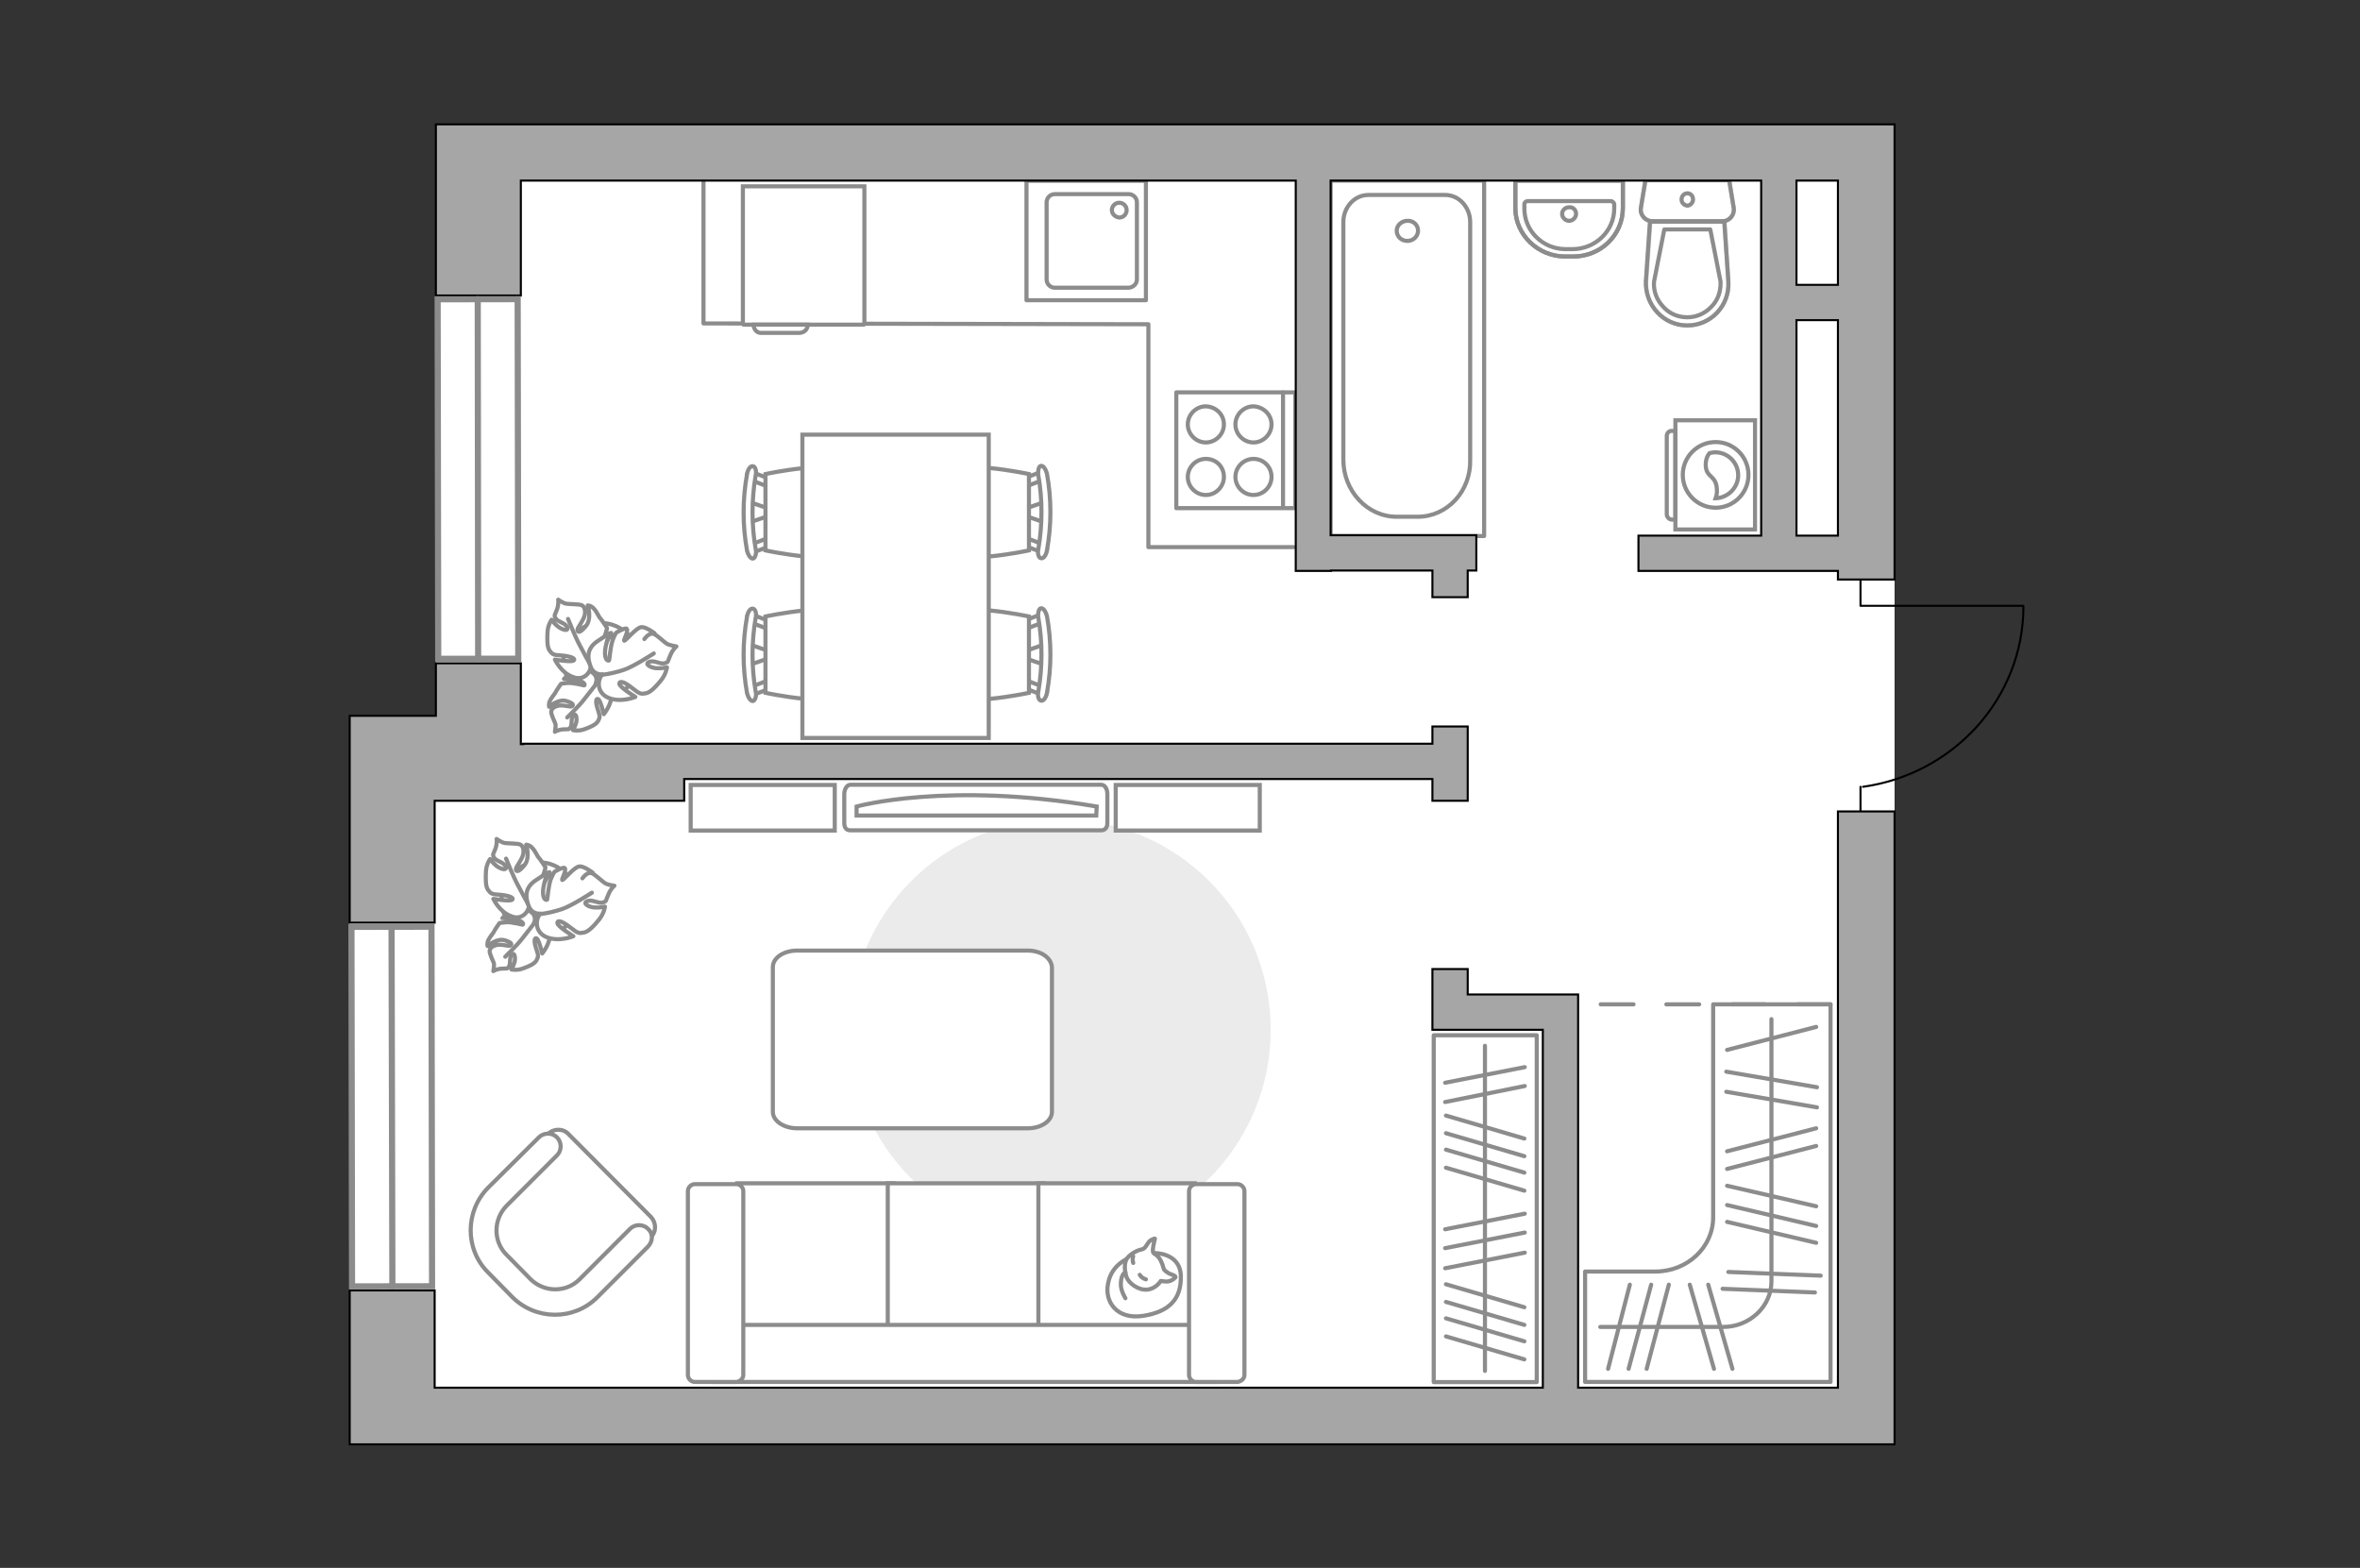 <?xml version="1.0" encoding="utf-8"?>
<!-- Generator: Adobe Illustrator 27.0.0, SVG Export Plug-In . SVG Version: 6.00 Build 0)  -->
<svg version="1.1" xmlns="http://www.w3.org/2000/svg" xmlns:xlink="http://www.w3.org/1999/xlink" x="0px" y="0px"
	 viewBox="0 0 575 382" style="enable-background:new 0 0 575 382;" xml:space="preserve">
<rect x="0" y="0" width="575" height="382" fill="#333333" stroke="none"/>
<style type="text/css">
	.st0{fill:#FFFFFF;}
	.st1{fill:#EBEBEB;}
	.st2{fill:#FFFFFF;stroke:#8C8C8C;stroke-miterlimit:10;}
	.st3{fill:#FFFFFF;stroke:#8C8C8C;stroke-linecap:round;stroke-linejoin:round;stroke-miterlimit:10;}
	.st4{fill:none;stroke:#8C8C8C;stroke-linecap:round;stroke-linejoin:round;stroke-miterlimit:10;}
	.st5{fill-rule:evenodd;clip-rule:evenodd;fill:#FFFFFF;fill-opacity:0.1;stroke:#8C8C8C;stroke-miterlimit:10;}
	.st6{fill:none;stroke:#000000;stroke-width:0.5;stroke-linecap:round;stroke-linejoin:round;stroke-miterlimit:10;}
	.st7{opacity:0.5;}
	.st8{fill:#A6A6A6;stroke:#000000;stroke-width:0.5;stroke-miterlimit:10;}
	.st9{fill:none;stroke:#8C8C8C;stroke-linecap:round;stroke-linejoin:round;stroke-miterlimit:10;stroke-dasharray:8;}
	.st10{fill:#FFFFFF;stroke:#8C8C8C;stroke-width:1.5;stroke-linecap:round;stroke-miterlimit:10;}
</style>
<g id="bg_1_">
	<polygon class="st0" points="106.2,30.3 106.2,174.4 85.2,174.4 85.2,351.9 106.2,351.9 225.3,351.9 461.6,351.9 461.6,30.3 	"/>
</g>
<g id="furniture_1_">
	<path id="Vector_51_00000114061000230333471390000018137739715384032959_" class="st1" d="M258.3,199.6c-28.3,0-51.3,23-51.3,51.3
		c0,28.3,23,51.3,51.3,51.3c28.3,0,51.3-23,51.3-51.3C309.6,222.5,286.6,199.6,258.3,199.6z"/>
	<g>
		<path id="Vector_37_00000002369279195738690010000003803895533340023738_" class="st2" d="M158.6,296.5l-20.1-20.2
			c-1.3-1.4-3.6-1.4-5,0l-14,13.9c-5.1,5-5.1,13.3-0.1,18.4l6.7,6.7c5,5.1,13.3,5.1,18.4,0.1l14-13.9
			C160,300.1,159.9,297.9,158.6,296.5z"/>
		<path id="Vector_38_00000164487341687536032460000004787403619742999464_" class="st2" d="M157.9,299.4c-1.2-1.2-3.2-1.2-4.4,0
			l-12.3,12.3c-3.3,3.3-8.6,3.2-11.9,0l-5.9-6c-3.3-3.3-3.2-8.6,0-11.9l12.3-12.3c1.2-1.2,1.2-3.2,0-4.4c-1.2-1.2-3.2-1.2-4.4,0
			L119,289.3c-5.7,5.7-5.8,15-0.1,20.7l5.9,6c5.7,5.7,15,5.8,20.7,0.1l12.3-12.3C159.1,302.5,159.2,300.6,157.9,299.4z"/>
	</g>
	<path id="Vector_84_00000181786996363031775750000007938474957567371946_" class="st3" d="M250.4,231.6h-56.2c-3.3,0-5.9,1.8-5.9,4
		v35.3c0,2.2,2.7,4,5.9,4h56.2c3.3,0,5.9-1.8,5.9-4v-35.3C256.1,233.4,253.7,231.6,250.4,231.6z"/>
	<g>
		<path id="Vector_54_00000170242021471495008290000010912989362990387626_" class="st2" d="M179.6,336.6h38.1v-48.3h-38.1V336.6z"
			/>
		<path id="Vector_55_00000005230038924366216790000002411644078464046525_" class="st2" d="M216.3,336.6h38.1v-48.3h-38.1V336.6z"
			/>
		<path id="Vector_56_00000036216721348872352500000011225713146989352868_" class="st2" d="M253,336.6h38.1v-48.3H253V336.6z"/>
		<path id="Vector_57_00000067928531894987126360000008578475794663127742_" class="st2" d="M177.6,322.8l-3.6,13.9h122.4v-13.9
			H177.6z"/>
		<path id="Vector_58_00000017518495362692584720000016540358079687929751_" class="st2" d="M181.1,335v-44.8c0-0.9-0.8-1.7-1.7-1.7
			h-10.1c-0.9,0-1.7,0.8-1.7,1.7V335c0,0.9,0.8,1.7,1.7,1.7h10.1C180.3,336.6,181.1,335.9,181.1,335z"/>
		<path id="Vector_59_00000114052400986092250190000004471402163543058105_" class="st2" d="M303.2,335v-44.8c0-0.9-0.8-1.7-1.7-1.7
			h-10.1c-0.9,0-1.7,0.8-1.7,1.7V335c0,0.9,0.8,1.7,1.7,1.7h10.1C302.4,336.6,303.2,335.9,303.2,335z"/>
		<g>
			<path class="st3" d="M281.2,305.3c0,0,6.2-0.2,6.5,5.4c0.2,5.7-2.7,8.9-9.2,9.9c-6.5,1-9.5-3.6-8.5-8
				C270.8,308.2,275,305.3,281.2,305.3z"/>
			<path class="st3" d="M283.6,309.3c0,0,0.6,0.8,1.8,1.2c1.2,0.4,1,0.7,1,0.7s-1.1,1.3-2.7,1c-0.9-0.1-0.9-0.1-0.9-0.1
				s-1.1,1.9-3.3,2.1c-2.2,0.2-4.5-1.6-5-3c-0.5-1.4-0.7-3.4,0.1-4.6c0.8-1.1,2.5-2,3.6-2.2c1.1-0.2,1.3-1.8,2.3-2.3
				c1-0.5,0.9-0.3,0.9-0.3s-0.8,2.9-0.4,3.4C281.3,305.8,282.6,305.5,283.6,309.3z"/>
			<path class="st3" d="M277.7,310.6c0,0,0.4,0.8,1.5,1.1"/>
			<path class="st3" d="M276.1,307.7c0,0-0.3-0.9,0-1.6"/>
			<path class="st4" d="M274.2,310c0,0-1,0.3-1.1,2.5c-0.2,1.8,1.1,3.8,1.1,3.8"/>
		</g>
	</g>
	<g>
		<g>
			<path class="st2" d="M408.2,102.4V129h19.4v-26.6H408.2z"/>
			<path class="st5" d="M406.1,106.2v19.1c0,0.7,0.6,1.3,1.3,1.3h0.8v-21.6h-0.8C406.7,104.9,406.1,105.5,406.1,106.2z"/>
		</g>
		<g>
			<circle class="st2" cx="418" cy="115.7" r="8"/>
			<path class="st2" d="M415.6,113.6c0.2,2.8,2.5,2.2,2.7,5.5c0.1,1.1-0.1,1.7-0.3,2.3c3-0.1,5.5-2.6,5.5-5.6c0-3.1-2.5-5.6-5.6-5.6
				c-0.5,0-1,0.1-1.4,0.2C416,111,415.5,112.1,415.6,113.6z"/>
		</g>
	</g>
	<g>
		<path id="Vector_60_00000018198522590289224960000001109895115060139144_" class="st2" d="M127,227.3c-4.5-2.4-6.1-8-3.7-12.4
			c2.4-4.5,8-6.1,12.4-3.7c4.5,2.4,6.1,8,3.7,12.4C137,228,131.4,229.7,127,227.3z"/>
		<path class="st3" d="M130.1,224.9c0,0,0.8-1.5-0.6-2.6c-1.4-1.2-3-1.9-5-0.3c-2,1.5-2.1,1.7-2.1,1.7s2.7-0.1,4,0.5
			c1.3,0.6,1.1,1.1,0.9,1.1c-0.1,0-2.6-0.7-4-0.6c-1.3,0.1-1.6,0.2-1.6,0.2s-1.2,1.7-1.3,2c-0.1,0.3-1,1.3-1.4,2.1s-0.2,1.5-0.2,1.5
			s2.2-2,4.2-1.4c2,0.6,1.7,1.1,1.3,1.3c-0.4,0.2-2.4-0.5-3.5-0.1c-1.1,0.3-1.5,0.9-1.5,1.5c0,0.6,0.8,2.3,1,2.8
			c0.2,0.5-0.1,2-0.1,2s0.7-0.5,2-0.6c1.3-0.1,1.3,0.2,1.8-0.5c0.5-0.8,0-2.2,0.7-2.9c0.7-0.7,0.9,0.7,0.7,1.7
			c-0.3,1.1-0.8,1.9-0.8,1.9s1.3,0.3,2.7-0.2c1.4-0.5,2.9-1.1,3.4-2c0.4-0.8,0.6-1,0-2.7c-0.6-1.7-0.6-2.9,0-2.7
			c0.6,0.2,1.4,3.7,1.4,3.7s2-2.3,1.9-4.9C133.8,224.8,131.2,224.3,130.1,224.9z"/>
		<path class="st4" d="M123.1,233.1c0,0,3-2.9,4.2-4.5c0.8-1,2.3-2.9,2.9-3.7c0.9-1.1,1.4-2.5,1.6-3.9"/>
		<path class="st3" d="M128.9,220.4c0,0,1.2,1.5,3.1,0.5c1.9-1,3.4-2.4,2.7-5.3c-0.7-2.9-0.8-3.1-0.8-3.1s-1.2,2.9-2.4,4.1
			c-1.2,1.1-1.7,0.6-1.6,0.5c0-0.2,1.9-2.5,2.5-4c0.5-1.5,0.5-1.8,0.5-1.8s-1.3-2-1.6-2.3c-0.3-0.2-0.9-1.7-1.6-2.4
			c-0.7-0.8-1.5-0.8-1.5-0.8s1.1,3.3-0.5,5.1c-1.6,1.9-2,1.4-2,0.8c0-0.5,1.6-2.4,1.8-3.7c0.2-1.4-0.3-2.1-0.9-2.3
			c-0.6-0.2-2.8-0.2-3.5-0.3c-0.7,0-2.1-1-2.1-1s0.2,1-0.3,2.4c-0.5,1.4-0.8,1.3-0.3,2.2c0.6,0.9,2.3,1,2.8,2.1
			c0.4,1.1-1.1,0.7-2.2-0.1c-1-0.8-1.6-1.7-1.6-1.7s-0.9,1.2-1,3c-0.1,1.8-0.1,3.7,0.5,4.5c0.7,0.9,0.8,1.1,3,1.2
			c2.1,0.2,3.4,0.7,2.9,1.2c-0.5,0.5-4.6-0.2-4.6-0.2s1.5,3.2,4.3,4.2C127.2,224.4,129,221.9,128.9,220.4z"/>
		<path class="st4" d="M123.3,209.2c0,0,1.8,4.5,2.9,6.5c0.7,1.3,2,3.8,2.6,4.8c0.8,1.5,2,2.7,3.5,3.5"/>
		<g>
			<path class="st3" d="M141.9,214c0.9-1.2,1.7-1.5,2.4-1.2c0.7,0.3,2.4,1.9,3,2.3c0.6,0.5,2.4,0.7,2.4,0.7s-0.9,0.7-1.5,2.2
				c-0.7,1.5-0.3,1.6-1.4,1.9c-1.1,0.3-2.6-0.9-3.8-0.3c-1.1,0.5,0.4,1.4,1.8,1.5c1.4,0.1,2.6-0.2,2.6-0.2s-0.2,1.6-1.4,3.1
				s-2.6,3-3.7,3.2c-1.2,0.2-1.4,0.3-3.3-1.2s-3.2-2-3.2-1.1c0,0.8,3.9,3.2,3.9,3.2s-3.5,1.5-6.6,0.2c-3-1.3-2.6-4.6-1.4-5.7
				c0,0-2.1,0.3-2.9-1.9c-0.8-2.1-1-4.4,1.7-6.2c2.7-1.8,2.9-1.9,2.9-1.9s-1.2,3.2-1.1,5c0.1,1.8,0.9,1.7,1,1.6
				c0.1-0.1,0.3-3.4,0.9-5c0.7-1.6,0.9-1.8,0.9-1.8s2.2-1.3,2.5-0.9c0.5,0.6-0.9,2.8-0.6,2.9c0.4,0,3-3.3,4.2-3.3
				c1.1-0.1,3.2,1.5,3.2,1.5"/>
			<path class="st4" d="M144.2,217.5c0,0-4.9,3.2-7.3,4c-1.5,0.5-3.8,1.1-5.5,1.2"/>
		</g>
	</g>
	<g>
		<g id="Group_2_00000053524190035206006940000011045709070481084071_">
			<g id="Group_3_00000086665027932441337910000000745407936078256305_">
				<path id="Vector_10_00000088854429895107300650000015217057401896381092_" class="st2" d="M254.5,122.3l-5.2,1.8v1.4l5.2,1.8
					V122.3z"/>
			</g>
			<g id="Group_4_00000152952508280686062520000016876628219634584975_">
				<path id="Vector_11_00000057106394884325113290000015354575116806079892_" class="st2" d="M249.4,132.2c0,0.5,0.3,0.9,0.6,0.9
					l4.2,1.6c0.4,0.2,0.8-0.2,0.9-0.7c0.1-0.6-0.2-1.1-0.5-1.2l-4.2-1.6c-0.4-0.2-0.8,0.2-0.9,0.7
					C249.4,132,249.4,132.1,249.4,132.2z"/>
			</g>
			<g id="Group_5_00000121256757752599758160000012934248509897128075_">
				<path id="Vector_12_00000003072264648567331800000005777486072515751067_" class="st2" d="M249.4,117.4c0,0.1,0,0.2,0,0.3
					c0.1,0.6,0.5,0.9,0.9,0.7l4.2-1.6c0.4-0.2,0.6-0.7,0.5-1.3c-0.1-0.6-0.5-0.9-0.9-0.7l-4.2,1.6
					C249.7,116.5,249.4,116.9,249.4,117.4z"/>
			</g>
			<path id="Vector_13_00000119820584108773197250000018365867139274891429_" class="st2" d="M228.9,115.5c-3.3,3.3-3.3,15.3,0,18.6
				c3.9,3.9,21.8,0,21.8,0v-18.6C250.7,115.5,232.7,111.6,228.9,115.5z"/>
			<path id="Vector_14_00000000927780097326245990000017515746038209065661_" class="st2" d="M253,115.9c1,5.8,1,11.9,0,17.8
				c-0.3,1.2,0.1,2.2,0.6,2.3c0.6,0.2,1.3-0.7,1.5-2c1.1-6.1,1.1-12.4,0-18.5c-0.3-1.2-0.9-2.1-1.5-2
				C253.1,113.6,252.8,114.7,253,115.9z"/>
		</g>
		<g id="Group_2_00000026165724468899578630000012618069432960065161_">
			<g id="Group_3_00000167362853418859021920000007506670158997906090_">
				<path id="Vector_10_00000001644531899035406260000018401252705057974462_" class="st2" d="M254.5,157l-5.2,1.8v1.4l5.2,1.8V157z
					"/>
			</g>
			<g id="Group_4_00000034090922065670197710000010043770402138840745_">
				<path id="Vector_11_00000183247720266366669460000002838954730443060097_" class="st2" d="M249.4,166.9c0,0.5,0.3,0.9,0.6,0.9
					l4.2,1.6c0.4,0.2,0.8-0.2,0.9-0.7c0.1-0.6-0.2-1.1-0.5-1.2l-4.2-1.6c-0.4-0.2-0.8,0.2-0.9,0.7
					C249.4,166.7,249.4,166.8,249.4,166.9z"/>
			</g>
			<g id="Group_5_00000063620461814126251540000012371627574312022443_">
				<path id="Vector_12_00000132789820497001611000000016475628104222433678_" class="st2" d="M249.4,152.1c0,0.1,0,0.2,0,0.3
					c0.1,0.6,0.5,0.9,0.9,0.7l4.2-1.6c0.4-0.2,0.6-0.7,0.5-1.3c-0.1-0.6-0.5-0.9-0.9-0.7l-4.2,1.6
					C249.7,151.2,249.4,151.6,249.4,152.1z"/>
			</g>
			<path id="Vector_13_00000152976663723017650280000003673657226392746129_" class="st2" d="M228.9,150.2c-3.3,3.3-3.3,15.3,0,18.6
				c3.9,3.9,21.8,0,21.8,0v-18.6C250.7,150.2,232.7,146.3,228.9,150.2z"/>
			<path id="Vector_14_00000014620219880601409970000011132366057772205484_" class="st2" d="M253,150.6c1,5.8,1,11.9,0,17.8
				c-0.3,1.2,0.1,2.2,0.6,2.3c0.6,0.2,1.3-0.7,1.5-2c1.1-6.1,1.1-12.4,0-18.5c-0.3-1.2-0.9-2.1-1.5-2
				C253.1,148.3,252.8,149.4,253,150.6z"/>
		</g>
		<g id="Group_2_00000008144515809869612950000011507483780577165191_">
			<g id="Group_3_00000101096247685671007190000006563661423352135103_">
				<path id="Vector_10_00000109025991828594282330000008677470291807316135_" class="st2" d="M182.6,162l5.2-1.8v-1.4l-5.2-1.8V162
					z"/>
			</g>
			<g id="Group_4_00000039126007158798751570000015429710026579691158_">
				<path id="Vector_11_00000170957852521910514750000002092721151126117055_" class="st2" d="M187.7,152.1c0-0.5-0.3-0.9-0.6-0.9
					l-4.2-1.6c-0.4-0.2-0.8,0.2-0.9,0.7c-0.1,0.6,0.2,1.1,0.5,1.2l4.2,1.6c0.4,0.2,0.8-0.2,0.9-0.7
					C187.7,152.3,187.7,152.2,187.7,152.1z"/>
			</g>
			<g id="Group_5_00000054963313710532462840000013328739090580136621_">
				<path id="Vector_12_00000070080795959058532230000007218560073673854621_" class="st2" d="M187.7,166.9c0-0.1,0-0.2,0-0.3
					c-0.1-0.6-0.5-0.9-0.9-0.7l-4.2,1.6c-0.4,0.2-0.6,0.7-0.5,1.3c0.1,0.6,0.5,0.9,0.9,0.7l4.2-1.6
					C187.5,167.8,187.7,167.3,187.7,166.9z"/>
			</g>
			<path id="Vector_13_00000092416312980395079950000002367776067584660623_" class="st2" d="M208.3,168.8c3.3-3.3,3.3-15.3,0-18.6
				c-3.9-3.9-21.8,0-21.8,0v18.6C186.5,168.8,204.4,172.7,208.3,168.8z"/>
			<path id="Vector_14_00000019663234973058802400000002570522941456947591_" class="st2" d="M184.1,168.4c-1-5.8-1-11.9,0-17.8
				c0.3-1.2-0.1-2.2-0.6-2.3c-0.6-0.2-1.3,0.7-1.5,2c-1.1,6.1-1.1,12.4,0,18.5c0.3,1.2,0.9,2.1,1.5,2
				C184,170.6,184.4,169.5,184.1,168.4z"/>
		</g>
		<g id="Group_2_00000090277533189178795800000010304174086078062748_">
			<g id="Group_3_00000049911495014681269100000014385912225747605158_">
				<path id="Vector_10_00000031169620817417415890000003129404891878794933_" class="st2" d="M182.6,127.3l5.2-1.8v-1.4l-5.2-1.8
					V127.3z"/>
			</g>
			<g id="Group_4_00000072248502163141666300000014999297066351766205_">
				<path id="Vector_11_00000043454731879069378880000000760733547731795098_" class="st2" d="M187.7,117.4c0-0.5-0.3-0.9-0.6-0.9
					l-4.2-1.6c-0.4-0.2-0.8,0.2-0.9,0.7c-0.1,0.6,0.2,1.1,0.5,1.2l4.2,1.6c0.4,0.2,0.8-0.2,0.9-0.7
					C187.7,117.6,187.7,117.5,187.7,117.4z"/>
			</g>
			<g id="Group_5_00000022558240580212095270000016120526296027657356_">
				<path id="Vector_12_00000093157707281760958980000017985572650318659762_" class="st2" d="M187.7,132.2c0-0.1,0-0.2,0-0.3
					c-0.1-0.6-0.5-0.9-0.9-0.7l-4.2,1.6c-0.4,0.2-0.6,0.7-0.5,1.3c0.1,0.6,0.5,0.9,0.9,0.7l4.2-1.6
					C187.5,133.1,187.7,132.6,187.7,132.2z"/>
			</g>
			<path id="Vector_13_00000009559934741273195580000018212268363699636118_" class="st2" d="M208.3,134.1c3.3-3.3,3.3-15.3,0-18.6
				c-3.9-3.9-21.8,0-21.8,0v18.6C186.5,134.1,204.4,138,208.3,134.1z"/>
			<path id="Vector_14_00000013894064361514854860000000133753983910898070_" class="st2" d="M184.1,133.7c-1-5.8-1-11.9,0-17.8
				c0.3-1.2-0.1-2.2-0.6-2.3c-0.6-0.2-1.3,0.7-1.5,2c-1.1,6.1-1.1,12.4,0,18.5c0.3,1.2,0.9,2.1,1.5,2
				C184,135.9,184.4,134.8,184.1,133.7z"/>
		</g>
		<path id="Vector_35_00000129167292363874983590000011256765894276107922_" class="st2" d="M240.9,179.8v-73.9h-45.4v60.3v13.6
			H240.9z"/>
	</g>
	<path id="Vector_148_00000121244869964626441330000000469537751027329460_" class="st4" d="M171.4,44.3l0,34.5L279.8,79v54.3
		l35.4,0"/>
	<g>
		<path id="Vector_8_00000084492728522941206350000002126529032824986262_" class="st2" d="M181.2,79.1h29.2c0.1,0,0.2-0.1,0.2-0.2
			V45.4H181v33.4C181,79,181.1,79.1,181.2,79.1z"/>
		<path id="Vector_9_00000131352469070949421060000002142638128059863719_" class="st2" d="M196.8,79.1h-13.2c0,1.1,0.8,2,1.7,2h9.6
			C196,81,196.8,80.2,196.8,79.1z"/>
	</g>
	<g>
		<path class="st4" d="M419.5,336.7L419.5,336.7l-33.3,0v-26.9h17.1c7.8,0,14.1-5.9,14.1-13.2v-51.9H446v92H419.5z"/>
		<line class="st4" x1="442.7" y1="269.8" x2="420.6" y2="266"/>
		<line class="st4" x1="442.7" y1="264.9" x2="420.6" y2="261.1"/>
		<line class="st4" x1="442.5" y1="279.2" x2="420.8" y2="284.8"/>
		<line class="st4" x1="442.5" y1="274.9" x2="420.8" y2="280.5"/>
		<line class="st4" x1="442.2" y1="314.9" x2="419.7" y2="314"/>
		<line class="st4" x1="443.6" y1="310.8" x2="421.1" y2="309.9"/>
		<line class="st4" x1="442.5" y1="250.2" x2="420.8" y2="255.8"/>
		<line class="st4" x1="442.5" y1="302.8" x2="420.8" y2="297.7"/>
		<line class="st4" x1="442.5" y1="293.9" x2="420.8" y2="288.9"/>
		<line class="st4" x1="442.5" y1="298.7" x2="420.8" y2="293.6"/>
		<g>
			<line class="st4" x1="416.2" y1="313" x2="422.1" y2="333.5"/>
			<line class="st4" x1="411.7" y1="313" x2="417.6" y2="333.5"/>
			<line class="st4" x1="406.6" y1="313" x2="401.2" y2="333.5"/>
			<line class="st4" x1="397.1" y1="313" x2="391.8" y2="333.5"/>
			<line class="st4" x1="402.3" y1="313" x2="396.8" y2="333.5"/>
		</g>
		<path class="st4" d="M389.9,323.3h29.9c6.5,0,11.8-5,11.8-11.1v-63.9"/>
	</g>
	<g>
		<g>
			<path id="Vector_90_00000120517009174579114050000015800380999501025464_" class="st2" d="M207.2,191.2c-0.8,0-1.5,1-1.5,2.3v7
				c0,1.3,0.6,1.8,1.5,1.8h61.1c0.8,0,1.5-0.5,1.5-1.8v-7c0-1.3-0.6-2.3-1.5-2.3H207.2z"/>
			<path id="Vector_91_00000057128388908622114860000006743587154093496501_" class="st2" d="M267.1,198.7h-58.4l0-2.2
				c0,0,22.1-6.2,58.5,0L267.1,198.7z"/>
		</g>
		
			<rect x="271.9" y="191.2" transform="matrix(-1 -4.485890e-11 4.485890e-11 -1 578.836 393.553)" class="st2" width="35.1" height="11.1"/>
		
			<rect x="168.3" y="191.2" transform="matrix(-1 -4.496238e-11 4.496238e-11 -1 371.682 393.553)" class="st2" width="35.1" height="11.1"/>
	</g>
	<g>
		<path id="Vector_60_00000067235555487917167000000010168851860936892582_" class="st2" d="M142.1,169c-4.5-2.4-6.1-8-3.7-12.4
			c2.4-4.5,8-6.1,12.4-3.7c4.5,2.4,6.1,8,3.7,12.4C152.1,169.7,146.5,171.4,142.1,169z"/>
		<path class="st3" d="M145.1,166.6c0,0,0.8-1.5-0.6-2.6c-1.4-1.2-3-1.9-5-0.3c-2,1.5-2.1,1.7-2.1,1.7s2.7-0.1,4,0.5
			c1.3,0.6,1.1,1.1,0.9,1.1c-0.1,0-2.6-0.7-4-0.6c-1.3,0.1-1.6,0.2-1.6,0.2s-1.2,1.7-1.3,2c-0.1,0.3-1,1.3-1.4,2.1s-0.2,1.5-0.2,1.5
			s2.2-2,4.2-1.4c2,0.6,1.7,1.1,1.3,1.3c-0.4,0.2-2.4-0.5-3.5-0.1c-1.1,0.3-1.5,0.9-1.5,1.5c0,0.6,0.8,2.3,1,2.8
			c0.2,0.5-0.1,2-0.1,2s0.7-0.5,2-0.6c1.3-0.1,1.3,0.2,1.8-0.5c0.5-0.8,0-2.2,0.7-2.9c0.7-0.7,0.9,0.7,0.7,1.7
			c-0.3,1.1-0.8,1.9-0.8,1.9s1.3,0.3,2.7-0.2c1.4-0.5,2.9-1.1,3.4-2c0.4-0.8,0.6-1,0-2.7c-0.6-1.7-0.6-2.9,0-2.7
			c0.6,0.2,1.4,3.7,1.4,3.7s2-2.3,1.9-4.9C148.9,166.5,146.3,166,145.1,166.6z"/>
		<path class="st4" d="M138.2,174.8c0,0,3-2.9,4.2-4.5c0.8-1,2.3-2.9,2.9-3.7c0.9-1.1,1.4-2.5,1.6-3.9"/>
		<path class="st3" d="M143.9,162.1c0,0,1.2,1.5,3.1,0.5c1.9-1,3.4-2.4,2.7-5.3c-0.7-2.9-0.8-3.1-0.8-3.1s-1.2,2.9-2.4,4.1
			c-1.2,1.1-1.7,0.6-1.6,0.5c0-0.2,1.9-2.5,2.5-4c0.5-1.5,0.5-1.8,0.5-1.8s-1.3-2-1.6-2.3c-0.3-0.2-0.9-1.7-1.6-2.4
			c-0.7-0.8-1.5-0.8-1.5-0.8s1.1,3.3-0.5,5.1c-1.6,1.9-2,1.4-2,0.8c0-0.5,1.6-2.4,1.8-3.7c0.2-1.4-0.3-2.1-0.9-2.3
			c-0.6-0.2-2.8-0.2-3.5-0.3c-0.7,0-2.1-1-2.1-1s0.2,1-0.3,2.4c-0.5,1.4-0.8,1.3-0.3,2.2c0.6,0.9,2.3,1,2.8,2.1
			c0.4,1.1-1.1,0.7-2.2-0.1c-1-0.8-1.6-1.7-1.6-1.7s-0.9,1.2-1,3c-0.1,1.8-0.1,3.7,0.5,4.5c0.7,0.9,0.8,1.1,3,1.2
			c2.1,0.2,3.4,0.7,2.9,1.2c-0.5,0.5-4.6-0.2-4.6-0.2s1.5,3.2,4.3,4.2C142.3,166.1,144.1,163.6,143.9,162.1z"/>
		<path class="st4" d="M138.4,150.8c0,0,1.8,4.5,2.9,6.5c0.7,1.3,2,3.8,2.6,4.8c0.8,1.5,2,2.7,3.5,3.5"/>
		<g>
			<path class="st3" d="M157,155.7c0.9-1.2,1.7-1.5,2.4-1.2c0.7,0.3,2.4,1.9,3,2.3s2.4,0.7,2.4,0.7s-0.9,0.7-1.5,2.2
				c-0.7,1.5-0.3,1.6-1.4,1.9c-1.1,0.3-2.6-0.9-3.8-0.3c-1.1,0.5,0.4,1.4,1.8,1.5c1.4,0.1,2.6-0.2,2.6-0.2s-0.2,1.6-1.4,3.1
				c-1.2,1.5-2.6,3-3.7,3.2c-1.2,0.2-1.4,0.3-3.3-1.2c-1.8-1.5-3.2-2-3.2-1.1c0,0.8,3.9,3.2,3.9,3.2s-3.5,1.5-6.6,0.2
				c-3-1.3-2.6-4.6-1.4-5.7c0,0-2.1,0.3-2.9-1.9c-0.8-2.1-1-4.4,1.7-6.2c2.7-1.8,2.9-1.9,2.9-1.9s-1.2,3.2-1.1,5
				c0.1,1.8,0.9,1.7,1,1.6c0.1-0.1,0.3-3.4,0.9-5s0.9-1.8,0.9-1.8s2.2-1.3,2.5-0.9c0.5,0.6-0.9,2.8-0.6,2.9c0.4,0,3-3.3,4.2-3.3
				c1.1-0.1,3.2,1.5,3.2,1.5"/>
			<path class="st4" d="M159.3,159.2c0,0-4.9,3.2-7.3,4c-1.5,0.5-3.8,1.1-5.5,1.2"/>
		</g>
	</g>
	<g>
		
			<rect x="319.6" y="282" transform="matrix(9.256779e-11 -1 1 9.256779e-11 67.318 656.334)" class="st4" width="84.5" height="25.1"/>
		<line class="st4" x1="352.1" y1="309" x2="371.5" y2="305.2"/>
		<line class="st4" x1="352.1" y1="268.5" x2="371.5" y2="264.6"/>
		<line class="st4" x1="352.1" y1="263.8" x2="371.5" y2="260"/>
		<line class="st4" x1="352.1" y1="304.1" x2="371.5" y2="300.3"/>
		<line class="st4" x1="352.1" y1="299.5" x2="371.5" y2="295.7"/>
		<line class="st4" x1="352.3" y1="317.2" x2="371.4" y2="322.8"/>
		<line class="st4" x1="352.3" y1="312.9" x2="371.4" y2="318.5"/>
		<line class="st4" x1="352.3" y1="325.6" x2="371.4" y2="331.2"/>
		<line class="st4" x1="352.3" y1="321.2" x2="371.4" y2="326.8"/>
		<line class="st4" x1="352.3" y1="276.1" x2="371.4" y2="281.7"/>
		<line class="st4" x1="352.3" y1="271.8" x2="371.4" y2="277.4"/>
		<line class="st4" x1="352.3" y1="284.5" x2="371.4" y2="290.1"/>
		<line class="st4" x1="352.3" y1="280.1" x2="371.4" y2="285.7"/>
		<line class="st4" x1="361.8" y1="334" x2="361.8" y2="254.8"/>
	</g>
</g>
<g id="plan">
	<g>
		<polyline class="st6" points="492.9,147.6 453.3,147.6 453.3,140.9 		"/>
		<line class="st6" x1="453.3" y1="197.7" x2="453.3" y2="191.7"/>
		<path class="st6" d="M453.9,191.7c22.1-3.1,39.1-21.6,39.1-44"/>
	</g>
	<g>
		<g class="st7">
			<path class="st4" d="M402.6,53.9l17.1,0c1.7,0,3-1.6,2.7-3.3l-1.1-6.7l-20.4,0l-1.1,6.7C399.5,52.4,400.9,53.9,402.6,53.9z"/>
			<path class="st4" d="M420.2,54l-18.1,0l-1,14.5c-0.4,5.8,4.2,10.8,10,10.8c5.8,0,10.4-4.9,10-10.8L420.2,54z"/>
		</g>
		<g>
			<path class="st4" d="M402.6,53.9l17.1,0c1.7,0,3-1.6,2.7-3.3l-1.1-6.7l-20.4,0l-1.1,6.7C399.5,52.4,400.9,53.9,402.6,53.9z"/>
			<path class="st4" d="M411.1,79.3L411.1,79.3c5.8,0,10.4-4.9,10-10.8l-1-14.5l-18.1,0l-1,14.5C400.8,74.4,405.3,79.3,411.1,79.3z"
				/>
			<path class="st4" d="M416.7,55.9l2.5,12.7c0.1,2.3-0.6,4.5-2.2,6.1c-1.6,1.7-3.7,2.6-5.9,2.6c-2.3,0-4.4-0.9-5.9-2.6
				c-1.6-1.7-2.4-3.9-2.2-6.1l2.5-12.7L416.7,55.9z"/>
			<path class="st4" d="M409.7,48.6c0-0.8,0.6-1.5,1.4-1.5c0.8,0,1.4,0.6,1.4,1.5c0,0.8-0.7,1.5-1.4,1.5
				C410.3,50,409.7,49.4,409.7,48.6z"/>
		</g>
	</g>
	<g>
		<polyline class="st4" points="324.2,130.6 324.2,44 361.6,44 361.6,130.6 324.2,130.6 		"/>
		<path class="st4" d="M345.4,125.9h-5.1c-7.2,0-13-6.3-13-13.9l0-57.9c0-3.6,2.7-6.6,6.1-6.6l18.7,0c3.4,0,6.1,3,6.1,6.6l0,57.9
			C358.4,119.7,352.6,125.9,345.4,125.9z"/>
		<path class="st4" d="M345.5,56.2c0,1.4-1.2,2.5-2.6,2.5c-1.5,0-2.6-1.1-2.6-2.5c0-1.3,1.2-2.4,2.6-2.4
			C344.3,53.7,345.5,54.8,345.5,56.2z"/>
	</g>
	<g>
		<path class="st4" d="M383.3,62.5l-1.9,0c-6.7,0-12.2-5.3-12.2-11.8l0-6.7l26.2,0l0,6.7C395.4,57.3,390,62.5,383.3,62.5z"/>
		<g>
			<path class="st4" d="M383.1,60.7l-1.6,0c-5.6,0-10.1-4.4-10.1-9.9v-1c0-0.5,0.4-0.8,0.8-0.8l20.2,0c0.5,0,0.9,0.4,0.9,0.8v1
				C393.3,56.3,388.7,60.7,383.1,60.7z"/>
			<path class="st4" d="M384,52.1c0,0.9-0.8,1.7-1.7,1.7c-0.9,0-1.7-0.8-1.7-1.7c0-0.9,0.8-1.6,1.7-1.6
				C383.3,50.4,384,51.2,384,52.1z"/>
			<path class="st4" d="M383.3,62.5l-1.9,0c-6.7,0-12.2-5.3-12.2-11.8l0-6.7l26.2,0l0,6.7C395.4,57.3,390,62.5,383.3,62.5z"/>
		</g>
	</g>
	<g>
		<g>
			
				<rect x="250.1" y="44" transform="matrix(-3.585229e-10 -1 1 -3.585229e-10 206.097 323.247)" class="st4" width="29.1" height="29.1"/>
		</g>
		<path class="st4" d="M277,68.1V49.3c0-1.1-0.9-2-2-2h-18c-1.1,0-2,0.9-2,2v18.8c0,1.1,0.9,2,2,2h18C276.2,70,277,69.1,277,68.1z"
			/>
		<path class="st4" d="M270.9,51.2c0-1,0.8-1.8,1.8-1.8c1,0,1.8,0.8,1.8,1.8c0,1-0.8,1.8-1.8,1.8C271.7,52.9,270.9,52.1,270.9,51.2z
			"/>
	</g>
	<g>
		<rect x="286.6" y="95.6" class="st4" width="29" height="28.2"/>
		<g>
			<g>
				<path class="st4" d="M298.2,103.4c0,2.4-2,4.4-4.4,4.4c-2.4,0-4.4-2-4.4-4.4c0-2.4,2-4.4,4.4-4.4
					C296.3,99.1,298.2,101,298.2,103.4z"/>
				<path class="st4" d="M309.8,103.4c0,2.4-2,4.4-4.4,4.4c-2.4,0-4.4-2-4.4-4.4c0-2.4,2-4.4,4.4-4.4
					C307.8,99.1,309.8,101,309.8,103.4z"/>
			</g>
			<g>
				<path class="st4" d="M298.2,116.2c0,2.4-2,4.4-4.4,4.4c-2.4,0-4.4-2-4.4-4.4c0-2.4,2-4.4,4.4-4.4
					C296.3,111.8,298.2,113.7,298.2,116.2z"/>
				<path class="st4" d="M309.8,116.2c0,2.4-2,4.4-4.4,4.4c-2.4,0-4.4-2-4.4-4.4c0-2.4,2-4.4,4.4-4.4
					C307.8,111.8,309.8,113.7,309.8,116.2z"/>
			</g>
		</g>
		<line class="st4" x1="312.6" y1="95.6" x2="312.6" y2="123.5"/>
	</g>
	<g>
		<polygon class="st8" points="447.8,338.1 384.5,338.1 384.5,242.3 382.3,242.3 375.9,242.3 357.6,242.3 357.6,236.1 349,236.1 
			349,242.3 349,248.5 349,250.9 375.9,250.9 375.9,338.1 105.9,338.1 105.9,314.4 85.2,314.4 85.2,351.9 99.6,351.9 105.9,351.9 
			447.8,351.9 461.6,351.9 461.6,338.1 461.6,197.7 447.8,197.7 		"/>
		<polygon class="st8" points="105.9,195.1 113,195.1 126.3,195.1 166.7,195.1 166.7,189.8 349,189.8 349,195.1 357.6,195.1 
			357.6,177 349,177 349,181.2 127.5,181.2 127.5,181.3 126.9,181.3 126.9,161.6 106.2,161.6 106.2,174.4 85.2,174.4 85.2,178.7 
			85.2,195.1 85.2,224.8 105.9,224.8 		"/>
		<path class="st8" d="M447.8,30.3H126.9h-20.7V44V72h20.7V44h188.8v95.1h8.6V139H349v6.5h8.6V139h2.1v-8.6h-35.5V44h104.9v25.4V78
			v52.5h-29.9v8.6h48.6v2.1h13.8V44V30.3H447.8z M437.7,130.4V78h10.1v52.5H437.7z M447.8,69.4h-10.1V44h10.1V69.4z"/>
	</g>
	<line class="st9" x1="446" y1="244.7" x2="384.5" y2="244.7"/>
</g>
<g id="windows_1_">
	<g>
		
			<rect x="106.7" y="72.9" transform="matrix(1 -1.627980e-03 1.627980e-03 1 -0.19 0.19)" class="st10" width="19.5" height="87.6"/>
		<line class="st10" x1="116.5" y1="160.6" x2="116.4" y2="72.9"/>
	</g>
	<g>
		
			<rect x="85.7" y="225.8" transform="matrix(1 -1.627980e-03 1.627980e-03 1 -0.439 0.156)" class="st10" width="19.5" height="87.6"/>
		<line class="st10" x1="95.6" y1="313.4" x2="95.4" y2="225.8"/>
	</g>
</g>
<g id="points">
	<path id="r1_00000055686220831101274220000015993300736273256320_" class="st4" d="M223.3,250.9"/>
	<path id="k1" class="st4" d="M218.7,140.1"/>
	<path id="s1" class="st4" d="M384.5,95.6"/>
	<path id="g1" class="st4" d="M403.5,279.5"/>
	<path id="h1" class="st4" d="M406.6,191.1"/>
</g>
</svg>
